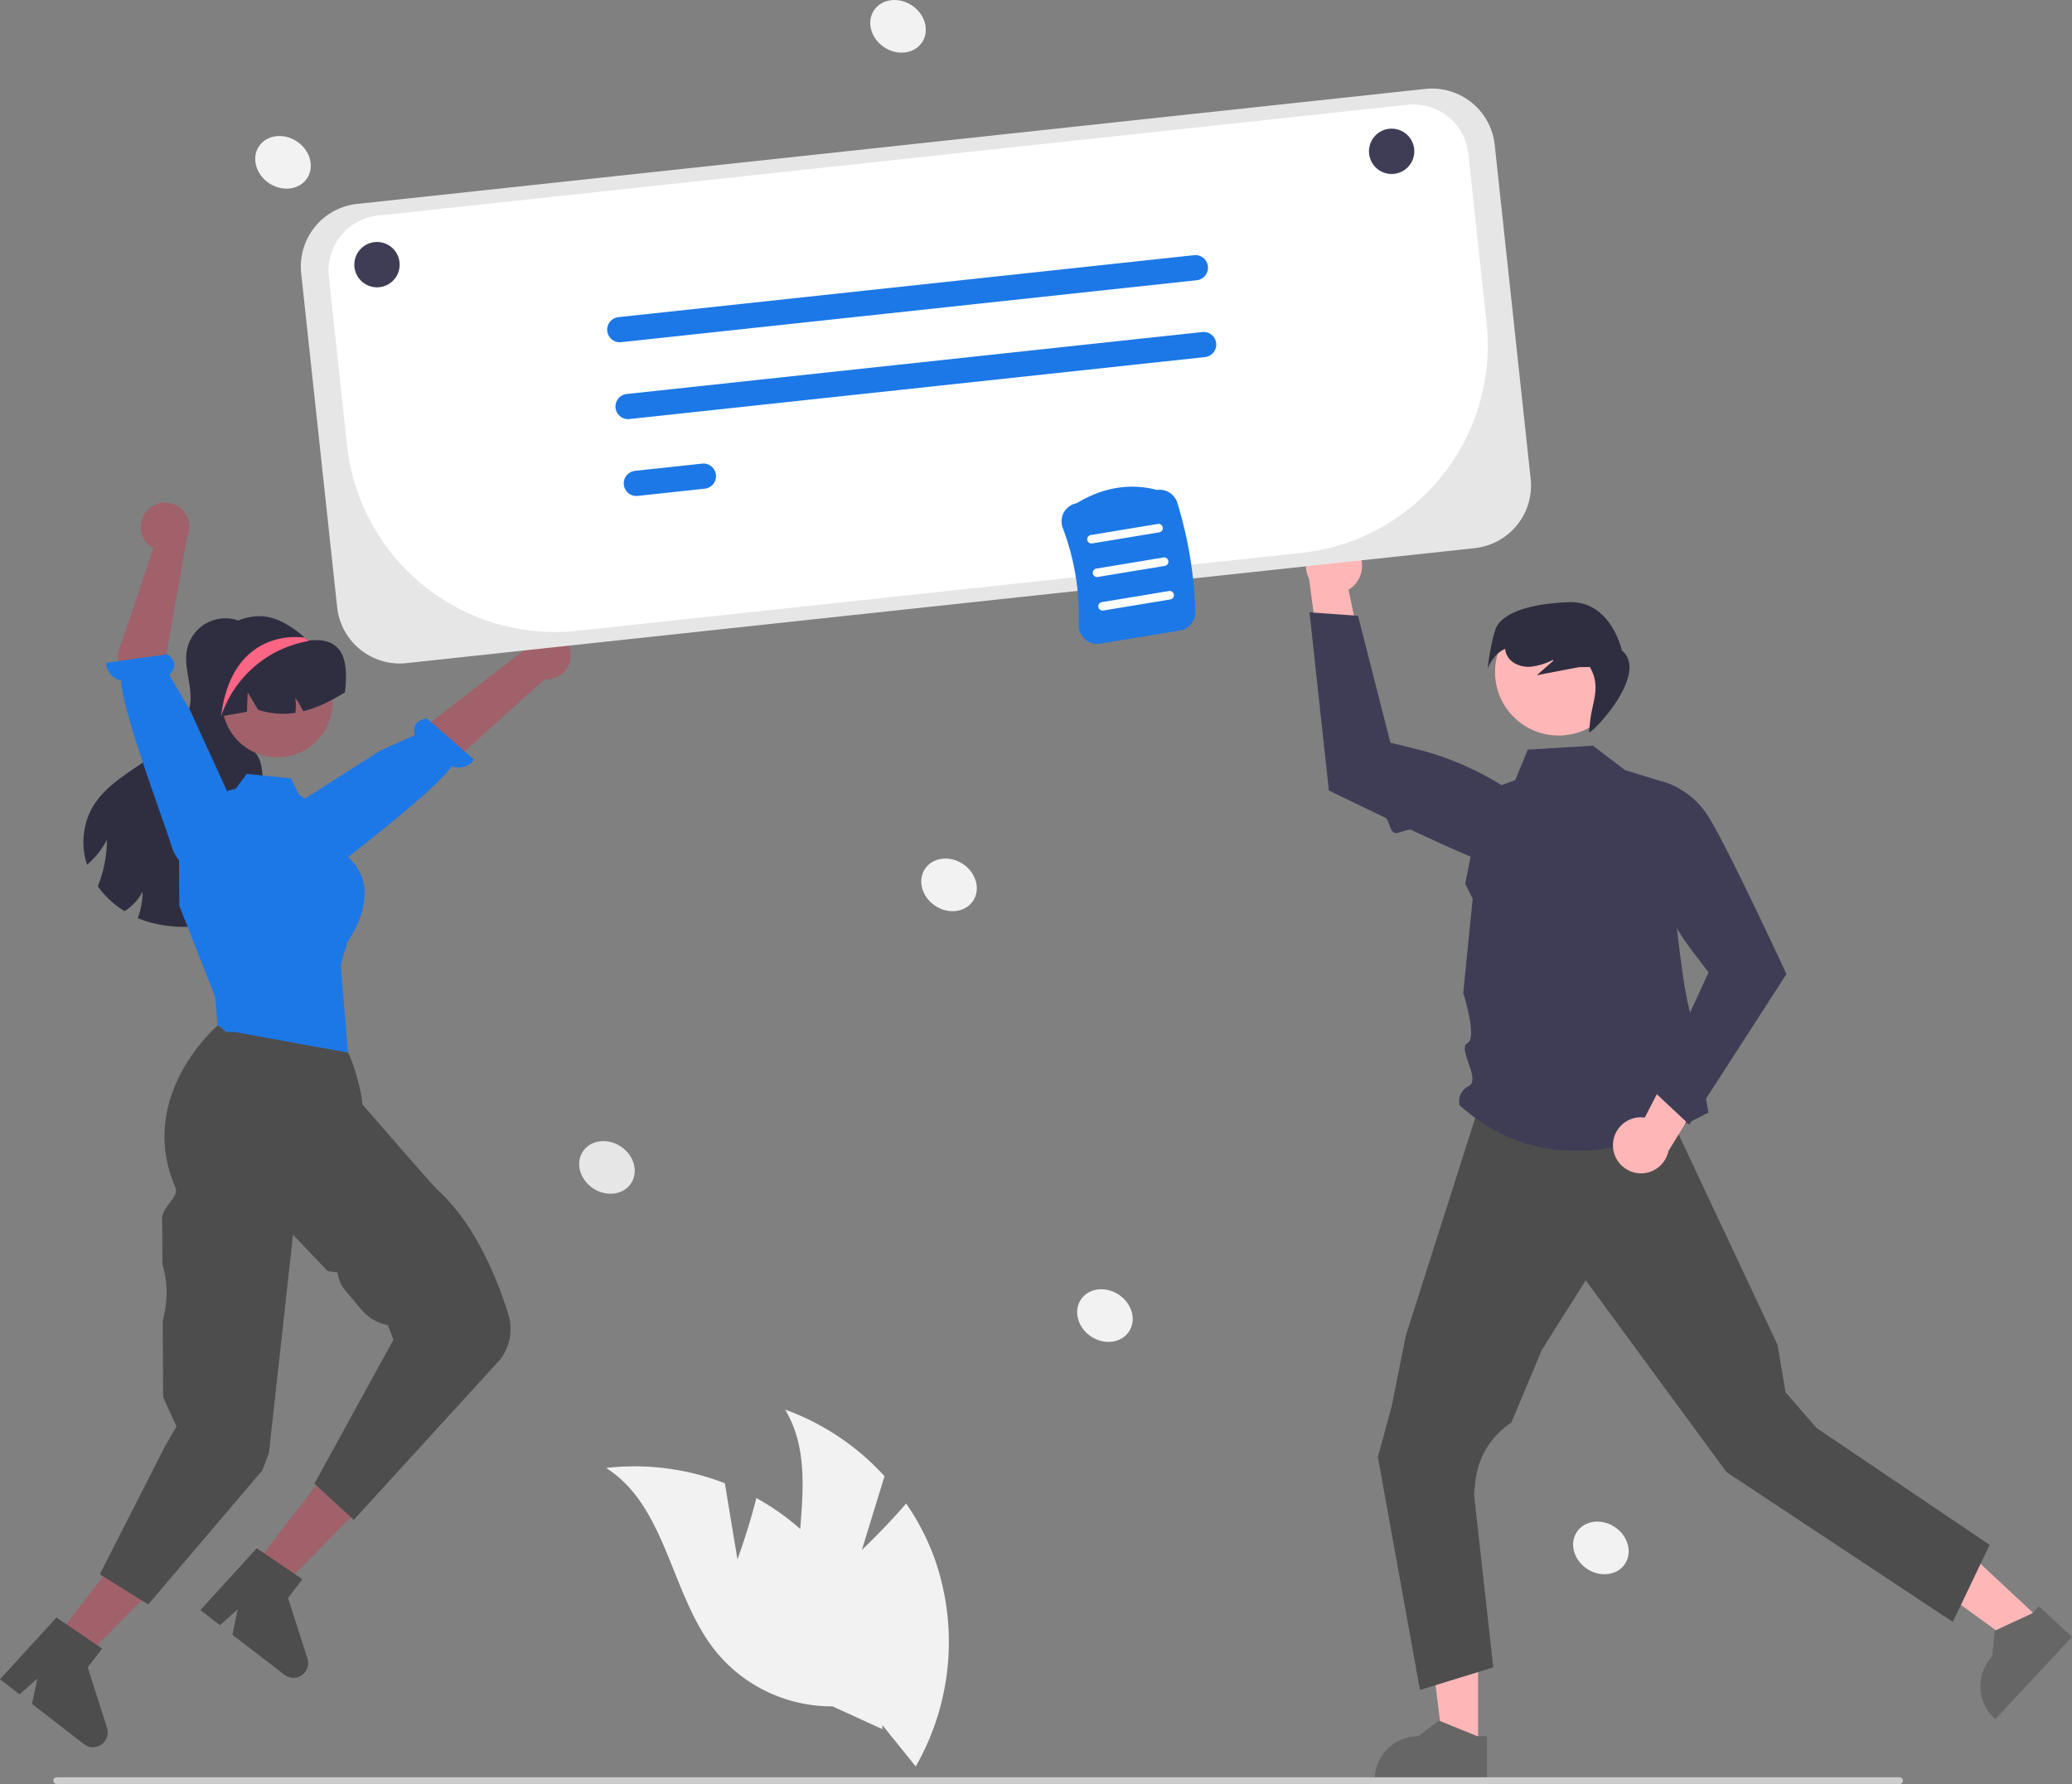 <?xml version="1.0" encoding="UTF-8" standalone="no"?>
<svg
   data-name="Layer 1"
   width="731.077"
   height="629.614"
   viewBox="0 0 731.077 629.614"
   version="1.1"
   id="svg558"
   sodipodi:docname="undraw_happy_announcement_re_tsm0.svg"
   inkscape:version="1.2.1 (9c6d41e410, 2022-07-14)"
   xmlns:inkscape="http://www.inkscape.org/namespaces/inkscape"
   xmlns:sodipodi="http://sodipodi.sourceforge.net/DTD/sodipodi-0.dtd"
   xmlns="http://www.w3.org/2000/svg"
   xmlns:svg="http://www.w3.org/2000/svg">
  <rect x="0" y="0" width="731.077" height="629.614" fill="#808080" stroke="none"/>
  <defs
     id="defs562" />
  <sodipodi:namedview
     id="namedview560"
     pagecolor="#ffffff"
     bordercolor="#666666"
     borderopacity="1.0"
     inkscape:showpageshadow="2"
     inkscape:pageopacity="0.0"
     inkscape:pagecheckerboard="0"
     inkscape:deskcolor="#d1d1d1"
     showgrid="false"
     inkscape:zoom="1.0601874"
     inkscape:cx="548.95953"
     inkscape:cy="433.41393"
     inkscape:window-width="1920"
     inkscape:window-height="1017"
     inkscape:window-x="-8"
     inkscape:window-y="-8"
     inkscape:window-maximized="1"
     inkscape:current-layer="svg558" />
  <path
     d="M538.567,682.174l7.985-26.005A87.77,87.77,0,0,0,511.468,632.663c13.124,21.743.407,50.108,5.706,74.946a52.794,52.794,0,0,0,28.277,35.978l12.117,15.014a88.466,88.466,0,0,0,6.502-73.787,85.453,85.453,0,0,0-9.894-19.018C546.976,674.261,538.567,682.174,538.567,682.174Z"
     transform="translate(-234.462 -135.193)"
     fill="#f2f2f2"
     id="path460" />
  <path
     d="M494.662,685.496,490.211,658.66a87.77,87.77,0,0,0-41.885-5.392c21.444,13.608,22.711,44.667,38.532,64.535A52.794,52.794,0,0,0,528.213,737.394l17.541,8.034a88.466,88.466,0,0,0-27.088-68.942,85.453,85.453,0,0,0-17.337-12.609C498.659,674.664,494.662,685.496,494.662,685.496Z"
     transform="translate(-234.462 -135.193)"
     fill="#f2f2f2"
     id="path462" />
  <polygon
     points="521.537 616.734 509.237 616.733 503.386 569.293 521.539 569.294 521.537 616.734"
     fill="#ffb6b6"
     id="polygon464" />
  <path
     d="M759.135,763.849l-39.658-.001v-.502a15.437,15.437,0,0,1,15.436-15.436h.001l7.244-5.496,13.516,5.497,3.462 0Z"
     transform="translate(-234.462 -135.193)"
     fill="#2f2e41"
     id="path466"
     style="fill:#666666" />
  <polygon
     points="720.217 571.872 711.831 580.869 673.137 552.804 685.514 539.526 720.217 571.872"
     fill="#ffb6b6"
     id="polygon468" />
  <path
     d="M965.538,712.899l-27.04,29.01-.367-.342a15.437,15.437,0,0,1-.768-21.816l.001-.001.919-9.046,13.236-6.14,2.36-2.532Z"
     transform="translate(-234.462 -135.193)"
     fill="#2f2e41"
     id="path470"
     style="fill:#666666" />
  <path
     d="M936.479,680.403l-13,27.189L843.65,654.738l-11.613-15.823-38.079-51.882-15.479,24.561-10.771,25.675,0,0a28.302,28.302,0,0,0-12.675,20.654l-.493,4.546,6.806,61.182-25.868,7.943-14.856-82.19,4.856-17.81,5-25,25.174-79h67.364l38.638,82.242,2.824,16.758,10.955,12.573Z"
     transform="translate(-234.462 -135.193)"
     fill="#2f2e41"
     id="path472"
     style="fill:#4d4d4d" />
  <path
     d="M796.483,398.341l11.34,8.635,13.676,4.203s5.654,79.528,10.748,84.623.5,5.231,1.524,11.849,3.512,20.184,3.512,20.184c-34.387,18.203-64.032,18.691-87.845-2.609a5.931,5.931,0,0,1,3.236-6.695c4.432-2.352-4.086-13.328-.464-15.163s-1.472-17.755-1.472-17.755l3.342-33.216-2.64-5.31,6.443-32.489,11.18-4.083,4.466-10.76Z"
     transform="translate(-234.462 -135.193)"
     fill="#3f3d56"
     id="path474" />
  <path
     d="M803.587,539.69a9.83,9.83,0,0,1,11.207-10.08l15.982-31.064,8.904,15.82L823.139,541.439a9.884,9.884,0,0,1-19.551-1.749Z"
     transform="translate(-234.462 -135.193)"
     fill="#ffb6b6"
     id="path476" />
  <path
     d="M830.502,532.091l34.278-53.127-.113-.244c-.129-.28-7.892-17.045-15.413-32.4-1.158-2.365-2.311-4.696-3.429-6.928q-.724-1.445-1.426-2.83c-3.159-6.228-5.919-11.375-7.566-13.82a29.015,29.015,0,0,0-15.375-11.664l-.159-.041-.151.063a14.724,14.724,0,0,0-8.763,16.198,104.296,104.296,0,0,0,19.353,43.755l5.557,7.325-19.312,41.985Z"
     transform="translate(-234.462 -135.193)"
     fill="#3f3d56"
     id="path478" />
  <path
     d="M712.628,328.445a9.83,9.83,0,0,1-2.359,14.888l7.146,34.195-16.879-6.683-4.198-31.448A9.884,9.884,0,0,1,712.628,328.445Z"
     transform="translate(-234.462 -135.193)"
     fill="#ffb6b6"
     id="path480" />
  <path
     d="M696.505,351.296l6.826,62.857.242.119c.199.098,8.847,4.339,19.461,9.391,1.791.852,1.534,4.543,3.405,5.426,1.289.608,4.693-1.597,5.996-.988,11.602,5.426,23.334,10.702,28.01,12.131a29.015,29.015,0,0,0,19.289-.621l.149-.068.078-.144a14.724,14.724,0,0,0-3.392-18.101A104.296,104.296,0,0,0,733.982,399.492l-8.929-2.191-11.436-44.776Z"
     transform="translate(-234.462 -135.193)"
     fill="#3f3d56"
     id="path482" />
  <circle
     cx="549.931"
     cy="237.156"
     r="22.431"
     fill="#ffb6b6"
     id="circle484" />
  <path
     d="M762.123,357.318c1.845-5.367,11.027-9.089,25.914-9.606S806.699,364.738,806.699,364.738c9.938,8.062-10.612,29.645-11.606,28.868l.447-4.055c.74-6.717,3.885-11.958-.115-18.958l-3.841.044q-7.441,1.431-14.882,2.862l5.873-5.171-.166-.256a22.726,22.726,0,0,1-8.017,2.434c-3.157.186-6.607-1.071-8.119-3.848a6.466,6.466,0,0,1-.725-2.46c-4.257,1.701-6.203,6.948-6.203,6.948S760.278,362.685,762.123,357.318Z"
     transform="translate(-234.462 -135.193)"
     fill="#2f2e41"
     id="path486" />
  <path
     d="M324.835,358.664a12.015,12.015,0,0,0-.981-1.099c.085-.117.171-.245.256-.363Z"
     transform="translate(-234.462 -135.193)"
     fill="#2f2e41"
     id="path488" />
  <path
     d="M329.197,448.88c-3.669,6.517-10.997,10.154-18.261,11.936a45.628,45.628,0,0,1-24.821-.48c-1.024-.331-2.048-.715-3.04-1.141a26.191,26.191,0,0,0,1.131-3.893,26.702,26.702,0,0,0,.555-5.45,17.207,17.207,0,0,1-3.104,4.277,15.695,15.695,0,0,1-3.253,2.613,31.947,31.947,0,0,1-9.44-8.768c.16-.395.32-.789.469-1.184a42.552,42.552,0,0,0,1.835-6.336,43.324,43.324,0,0,0,.907-8.864,27.851,27.851,0,0,1-5.056,6.954,22.669,22.669,0,0,1-1.941,1.845,25.523,25.523,0,0,1,1.536-19.637c4.224-7.808,12.416-12.448,19.711-17.493,7.306-5.045,14.613-11.872,15.231-20.735.416-5.984-2.357-11.978-1.248-17.866a13.804,13.804,0,0,1,23.445-7.093c-4.139,5.866-8.256,11.936-9.93,18.911-1.707,7.104-.309,15.434,5.291,20.138,1.92,1.621,4.277,2.773,5.76,4.8,1.973,2.688,1.984,6.272,2.304,9.578.64,6.432,2.741,12.618,3.872,18.986C332.291,436.336,332.355,443.237,329.197,448.88Z"
     transform="translate(-234.462 -135.193)"
     fill="#2f2e41"
     id="path490" />
  <polygon
     points="19.519 578.195 29.254 585.716 62.898 551.747 48.53 540.646 19.519 578.195"
     fill="#a0616a"
     id="polygon492" />
  <path
     d="M254.395,706.039l16.098,10.972-5.094,6.593,6.823,21.409a5.204,5.204,0,0,1-8.141,5.699l-18.32-14.156,1.881-8.961-6.272,5.569-6.907-5.337Z"
     transform="translate(-234.462 -135.193)"
     fill="#2f2e41"
     id="path494"
     style="fill:#4d4d4d" />
  <path
     d="M303.369,377.614a23.236,23.236,0,1,0,39.966-16.117l-.112-.111c-.186-.195-.372-.39-.567-.576a.009.009,0,0,1-.009-.009c-.242-.223-.483-.446-.734-.66-4.09-3.588-9.837-7.482-15.702-7.482C313.375,352.659,303.369,364.778,303.369,377.614Z"
     transform="translate(-234.462 -135.193)"
     fill="#2f2e41"
     id="path496" />
  <path
     d="M435.811,365.681a8.511,8.511,0,0,1-9.217,9.24l-57.538,51.951-9.902-15.638,59.672-46.149a8.557,8.557,0,0,1,16.985.596Z"
     transform="translate(-234.462 -135.193)"
     fill="#a0616a"
     id="path498" />
  <path
     d="M344.465,442.554s2.141,3.954,9.454-2.151c5.854-4.888,33.903-26.107,39.945-34.803a6.686,6.686,0,0,0,7.872-2.286L385.18,388.814c-4.954.57-4.847,3.898-4.332,5.787l-12.489,5.658-32.25,20.61,6.756,18.854Z"
     transform="translate(-234.462 -135.193)"
     fill="#1c78e6"
     id="path500" />
  <polygon
     points="78.761 343.789 77.555 349.532 76.531 370.716 121.615 373.194 120.215 340.612 115.845 333.432 78.761 343.789"
     fill="#a0616a"
     id="polygon502" />
  <circle
     cx="97.868"
     cy="247.797"
     r="19.484"
     fill="#a0616a"
     id="circle504" />
  <path
     d="m 297.738,454.858 -0.12,-16.196 c -0.006,-12 8.271,-22.417 19.962,-25.124 l 0.073,-0.017 3.853,-5.191 15.653,1.566 2.869,5.864 11.343,6.754 4.367,14.039 c 3.829,2.552 6.427,6.579 7.174,11.119 1.483,9.471 -5.148,18.946 -5.937,20.033 l -2.298,8.102 2.567,30.876 -42.869,-7.276 -3.107,-2.354 -0.893,-10.057 z"
     transform="translate(-234.462,-135.193)"
     fill="#1c78e6"
     id="path506"
     sodipodi:nodetypes="ccccccccccccccccc" />
  <path
     d="M356.173,379.517a66.428,66.428,0,0,1-7.061,3.893,40.632,40.632,0,0,1-7.701,2.784,26.617,26.617,0,0,0-2.773-4.725,17.184,17.184,0,0,1,.021,5.28,27.507,27.507,0,0,1-13.13-1.077l-3.669-6.154-.277,6.869c-3.04.555-6.069,1.077-9.109,1.621-.181.021-.363.064-.533.096-1.888-8.512.789-17.887,6.741-23.562a21.445,21.445,0,0,1,22.527-4.373c.48.192.971.405,1.44.629a.01.01,0,0,0,.011.011c.277.139.512.469.821.437C356.791,359.762,357.218,370.087,356.173,379.517Z"
     transform="translate(-234.462 -135.193)"
     fill="#2f2e41"
     id="path508" />
  <polygon
     points="89.297 553.071 99.047 560.572 132.623 526.535 118.233 515.464 89.297 553.071"
     fill="#a0616a"
     id="polygon510" />
  <path
     d="M325.042,681.594,341.162,692.533l-5.081,6.603,6.866,21.395a5.204,5.204,0,0,1-8.129,5.715l-18.349-14.119,1.863-8.965-6.261,5.581-6.918-5.323Z"
     transform="translate(-234.462 -135.193)"
     fill="#2f2e41"
     id="path512"
     style="fill:#4d4d4d" />
  <path
     d="M292.12,646.722l-0-.127,4.621-7.963-4.718-10.365-.142-26.631.765-3.998a33.632,33.632,0,0,0-.872-16.158l0,0-.086-16.21c-.166-4.061,6.125-7.632,4.658-11.018-13.866-31.999,14.16-56.41,14.349-56.606l.573-.595,3.107,2.354,2.958.004,39.912,7.273.288.537c1.57,2.944,4.599,13.093,4.779,17.686,1.989,2.303,24.647,28.521,26.661,30.343,13.611,12.315,21.404,32.698,24.837,43.753a17.555,17.555,0,0,1-3.006,16.143L359.276,671.582l-13.866-12.8,27.881-50.805-2.01-5.155a15.843,15.843,0,0,1-9.237-5.366l-5.646-6.701a12.529,12.529,0,0,1-2.86-6.517l-3.424-.412L337.851,570.95l-8.508,77.052-2.313,6.087-40.284,47.359L269.679,690.781Z"
     transform="translate(-234.462 -135.193)"
     fill="#2f2e41"
     id="path514"
     style="fill:#4d4d4d" />
  <path
     d="M285.968,315.87a8.511,8.511,0,0,0,2.623,12.785l-12.809,37.922,10.46,40.187,16.866-7.625-10.408-30.312,7.787-44.122a8.557,8.557,0,0,0-14.519-8.835Z"
     transform="translate(-234.462 -135.193)"
     fill="#a0616a"
     id="path516" />
  <path
     d="M301.407,439.876s-3.961,2.127-6.716-6.992c-2.206-7.301-17.216-46.94-17.486-57.526a6.686,6.686,0,0,1-5.321-6.236l21.8-3.017c3.825,3.198,1.908,5.92.439,7.215l7.425,12.577,15.519,33.953L304.297,438.389Z"
     transform="translate(-234.462 -135.193)"
     fill="#1c78e6"
     id="path518" />
  <path
     d="M312.468,388.005A39.634,39.634,0,0,1,342.982,361.488c.028-.009.121-.046.242-.102.074-.047.167-.093.26-.139-.279-.158-.548-.297-.827-.437a.009.009,0,0,1-.009-.009c-.242-.223-.483-.446-.734-.66l-.706.028S316.381,356.237,312.468,388.005Z"
     transform="translate(-234.462 -135.193)"
     fill="#fd6584"
     id="path520" />
  <ellipse
     cx="624.318"
     cy="599.483"
     rx="8.857"
     ry="10.195"
     transform="translate(-455.076 652.018) rotate(-56.364)"
     fill="#f2f2f2"
     id="ellipse522" />
  <ellipse
     cx="569.318"
     cy="447.483"
     rx="8.857"
     ry="10.195"
     transform="translate(-353.059 538.422) rotate(-56.364)"
     fill="#f2f2f2"
     id="ellipse524" />
  <ellipse
     cx="799.318"
     cy="681.483"
     rx="8.857"
     ry="10.195"
     transform="translate(-445.282 834.297) rotate(-56.364)"
     fill="#f2f2f2"
     id="ellipse526" />
  <ellipse
     cx="334.318"
     cy="192.483"
     rx="8.857"
     ry="10.195"
     transform="translate(-245.583 229.015) rotate(-56.364)"
     fill="#f2f2f2"
     id="ellipse528" />
  <ellipse
     cx="551.318"
     cy="144.483"
     rx="8.857"
     ry="10.195"
     transform="translate(-108.819 388.271) rotate(-56.364)"
     fill="#f2f2f2"
     id="ellipse530" />
  <ellipse
     cx="448.618"
     cy="547.197"
     rx="8.857"
     ry="10.195"
     transform="translate(-489.921 482.411) rotate(-56.364)"
     fill="#e6e6e6"
     id="ellipse532" />
  <path
     d="M904.729,764.807h-650.294a1.191,1.191,0,0,1,0-2.381h650.294a1.191,1.191,0,0,1,0,2.381Z"
     transform="translate(-234.462 -135.193)"
     fill="#ccc"
     id="path534" />
  <path
     d="M375.47,369.355a22.24,22.24,0,0,1-22.045-19.831L340.73,231.618a22.23,22.23,0,0,1,19.701-24.455l376.954-40.588a22.23,22.23,0,0,1,24.456,19.7L774.536,304.181a22.231,22.231,0,0,1-19.701,24.456l-.054-.497.054.497L377.881,369.225A22.494,22.494,0,0,1,375.47,369.355Z"
     transform="translate(-234.462 -135.193)"
     fill="#e6e6e6"
     id="path536" />
  <path
     d="M733.233,172.048a19.852,19.852,0,0,0-2.12.114L367.749,211.287a19.459,19.459,0,0,0-17.264,21.431l6.419,59.615a73.811,73.811,0,0,0,81.29,65.486L693.699,330.308A73.587,73.587,0,0,0,758.986,249.265l-6.443-59.838a19.463,19.463,0,0,0-19.31-17.378Z"
     transform="translate(-234.462 -135.193)"
     fill="#fff"
     id="path538" />
  <path
     d="M656.714,234.09l-203.088,21.867a4.444,4.444,0,1,1-.952-8.838l203.088-21.867a4.444,4.444,0,1,1,.952,8.838Z"
     transform="translate(-234.462 -135.193)"
     fill="#1c78e6"
     id="path540" />
  <path
     d="M659.634,261.213l-203.088,21.867a4.444,4.444,0,0,1-.952-8.838l203.088-21.867a4.444,4.444,0,0,1,.952,8.838Z"
     transform="translate(-234.462 -135.193)"
     fill="#1c78e6"
     id="path542" />
  <path
     d="M483.133,307.654l-23.667,2.548a4.444,4.444,0,0,1-.952-8.838l23.667-2.548a4.444,4.444,0,1,1,.952,8.838Z"
     transform="translate(-234.462 -135.193)"
     fill="#1c78e6"
     id="path544" />
  <circle
     cx="133.018"
     cy="93.4"
     r="8"
     fill="#3f3d56"
     id="circle546" />
  <circle
     cx="491.018"
     cy="53.4"
     r="8"
     fill="#3f3d56"
     id="circle548" />
  <path
     d="M617.323,360.829a6.587,6.587,0,0,1-2.236-5.196,87.659,87.659,0,0,0-5.63-34.077,6.587,6.587,0,0,1,.446-5.639,6.439,6.439,0,0,1,4.449-3.13c9.299-5.611,18.831-7.187,28.338-4.681a6.515,6.515,0,0,1,7.163,4.491,144.983,144.983,0,0,1,6.365,38.525,6.514,6.514,0,0,1-5.446,6.575l-28.133,4.648A6.438,6.438,0,0,1,617.323,360.829Z"
     transform="translate(-234.462 -135.193)"
     fill="#1c78e6"
     id="path550" />
  <path
     d="M619.821,326.974l23.679-3.912a1.5,1.5,0,1,0-.489-2.96l-23.679,3.912a1.5,1.5,0,0,0,.489,2.96Z"
     transform="translate(-234.462 -135.193)"
     fill="#fff"
     id="path552" />
  <path
     d="M621.777,338.813l23.679-3.912a1.5,1.5,0,0,0-.489-2.96l-23.679,3.912a1.5,1.5,0,1,0,.489,2.96Z"
     transform="translate(-234.462 -135.193)"
     fill="#fff"
     id="path554" />
  <path
     d="M623.733,350.653l23.679-3.912a1.5,1.5,0,0,0-.489-2.96l-23.679,3.912a1.5,1.5,0,1,0,.489,2.96Z"
     transform="translate(-234.462 -135.193)"
     fill="#fff"
     id="path556" />
</svg>
